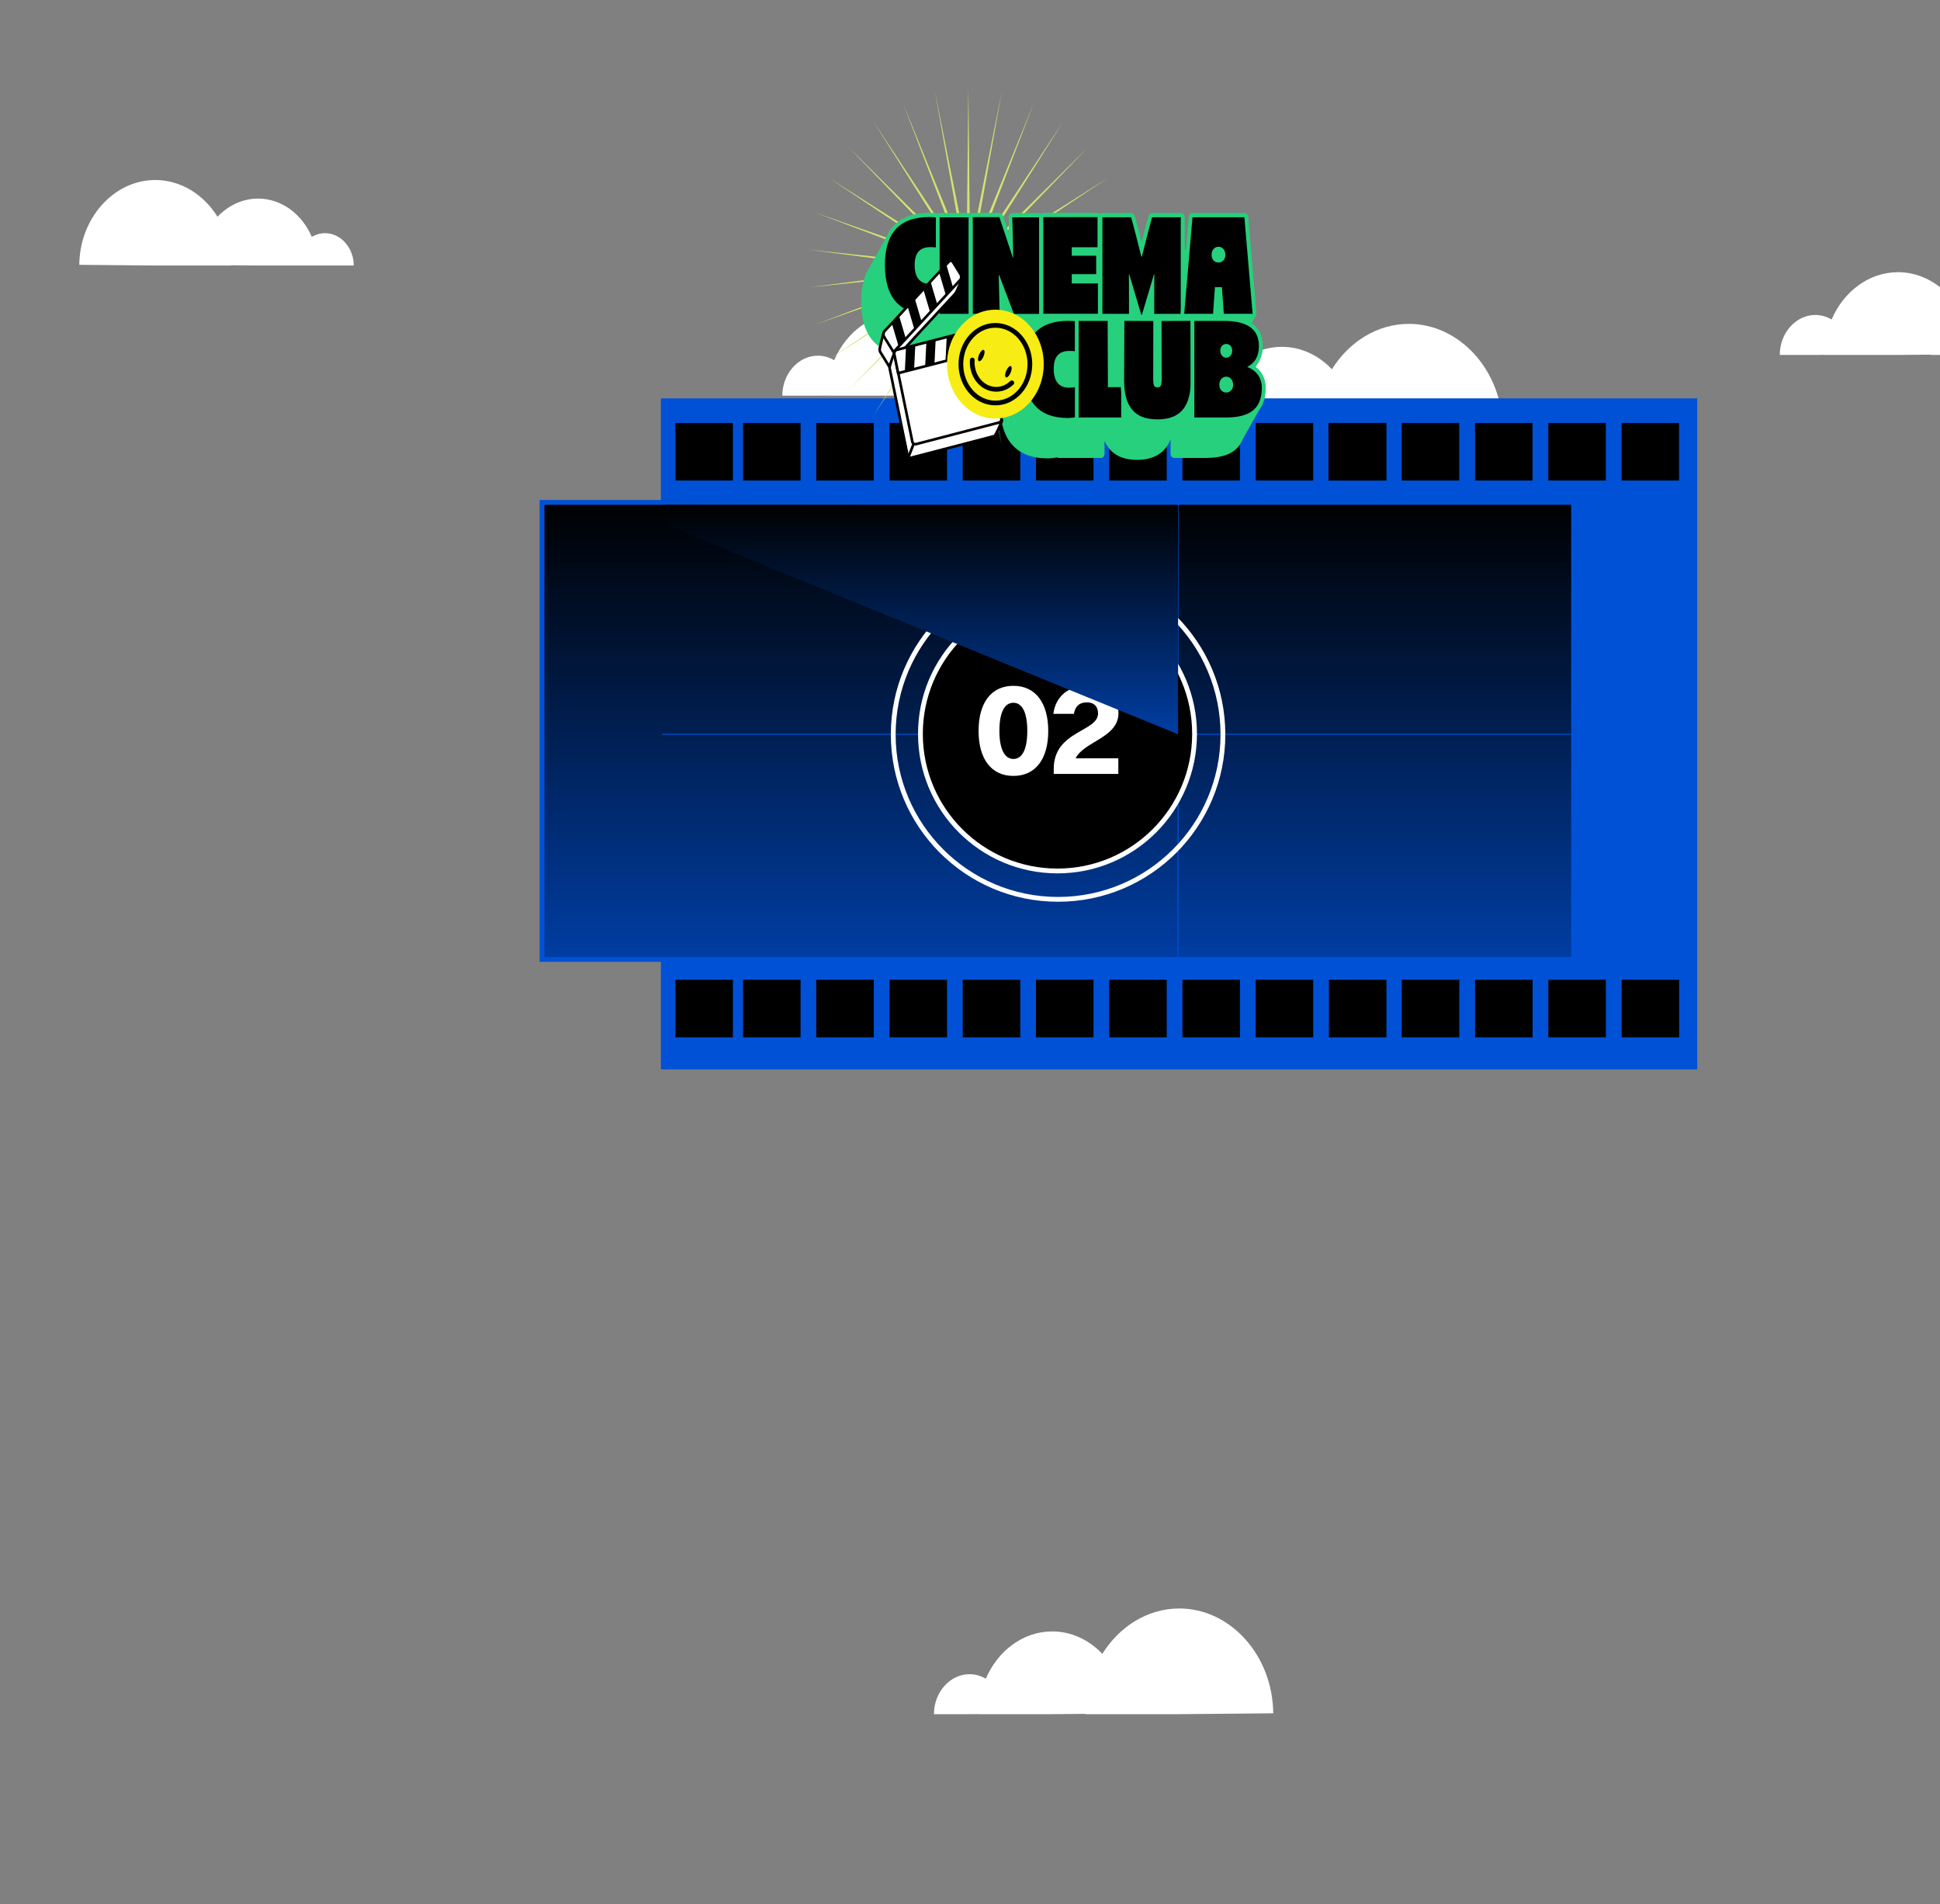 <svg width="1280" height="1256" viewBox="0 0 1280 1256" fill="none" xmlns="http://www.w3.org/2000/svg">
<rect x="0" y="0" width="1280" height="1256" fill="#808080" stroke="none"/>
<g clip-path="url(#clip0_6011_2233)">
<path d="M516.174 260.989C516.174 246.523 526.755 234.618 539.616 234.618C543.491 234.618 547.16 235.701 550.395 237.609C558.238 219.223 574.985 206.4 594.187 206.4C606.919 206.4 618.578 212.04 627.277 221.207C638.527 203.158 657.149 191.264 678.049 191.264C711.857 191.264 739.749 222.386 740.025 260.419L678.049 260.989H616.072C616.072 260.923 616.072 260.856 616.072 260.789L594.187 260.989H545.661C545.661 260.971 545.661 260.953 545.661 260.935L539.614 260.989H516.172H516.174Z" fill="white"/>
<path d="M1174.28 234.131C1174.28 219.665 1184.86 207.76 1197.72 207.76C1201.59 207.76 1205.26 208.843 1208.5 210.75C1216.34 192.364 1233.09 179.542 1252.29 179.542C1265.02 179.542 1276.68 185.182 1285.38 194.349C1296.63 176.3 1315.25 164.406 1336.15 164.406C1369.96 164.406 1397.85 195.527 1398.13 233.561L1336.15 234.131H1274.17C1274.17 234.064 1274.17 233.997 1274.17 233.93L1252.29 234.131H1203.76C1203.76 234.113 1203.76 234.095 1203.76 234.076L1197.72 234.131H1174.27H1174.28Z" fill="white"/>
<path d="M767.686 283.365C767.686 268.899 778.267 256.993 791.127 256.993C795.003 256.993 798.671 258.077 801.907 259.984C809.75 241.598 826.497 228.776 845.698 228.776C858.431 228.776 870.09 234.416 878.788 243.582C890.038 225.533 908.661 213.64 929.561 213.64C963.369 213.64 991.261 244.761 991.537 282.795L929.561 283.365H867.583C867.583 283.298 867.583 283.231 867.583 283.164L845.698 283.365H797.173C797.173 283.347 797.173 283.328 797.173 283.31L791.126 283.365H767.684H767.686Z" fill="white"/>
<rect x="436.051" y="262.765" width="683.762" height="442.635" fill="#0051D6"/>
<rect x="490.242" y="646.287" width="37.965" height="37.965" fill="black"/>
<rect x="445.615" y="646.287" width="37.965" height="37.965" fill="black"/>
<rect x="490.242" y="279.009" width="37.965" height="37.965" fill="black"/>
<rect x="445.615" y="279.009" width="37.965" height="37.965" fill="black"/>
<rect x="538.562" y="646.287" width="37.965" height="37.965" fill="black"/>
<rect x="538.562" y="279.009" width="37.965" height="37.965" fill="black"/>
<rect x="586.885" y="646.287" width="37.965" height="37.965" fill="black"/>
<rect x="586.885" y="279.009" width="37.965" height="37.965" fill="black"/>
<rect x="635.203" y="646.287" width="37.965" height="37.965" fill="black"/>
<rect x="635.203" y="279.009" width="37.965" height="37.965" fill="black"/>
<rect x="683.52" y="646.287" width="37.965" height="37.965" fill="black"/>
<rect x="683.52" y="279.009" width="37.965" height="37.965" fill="black"/>
<rect x="731.842" y="646.287" width="37.965" height="37.965" fill="black"/>
<rect x="731.842" y="279.009" width="37.965" height="37.965" fill="black"/>
<rect x="780.16" y="646.287" width="37.965" height="37.965" fill="black"/>
<rect x="780.16" y="279.009" width="37.965" height="37.965" fill="black"/>
<rect x="828.48" y="646.287" width="37.965" height="37.965" fill="black"/>
<rect x="828.48" y="279.009" width="37.965" height="37.965" fill="black"/>
<rect x="876.506" y="279.009" width="37.965" height="37.965" fill="black"/>
<rect x="876.801" y="646.287" width="37.965" height="37.965" fill="black"/>
<rect x="924.855" y="646.287" width="37.965" height="37.965" fill="black"/>
<rect x="973.234" y="646.287" width="37.965" height="37.965" fill="black"/>
<rect x="1021.58" y="646.287" width="37.965" height="37.965" fill="black"/>
<rect x="1069.93" y="646.287" width="37.965" height="37.965" fill="black"/>
<rect x="876.801" y="279.009" width="37.965" height="37.965" fill="black"/>
<rect x="924.828" y="279.009" width="37.965" height="37.965" fill="black"/>
<rect x="973.205" y="279.009" width="37.965" height="37.965" fill="black"/>
<rect x="1021.55" y="279.009" width="37.965" height="37.965" fill="black"/>
<rect x="1069.9" y="279.009" width="37.965" height="37.965" fill="black"/>
<rect x="357.634" y="331.389" width="680.596" height="301.488" fill="url(#paint0_linear_6011_2233)" stroke="#0051D6" stroke-width="3.166"/>
<path d="M437 484.355H1117.91" stroke="#0051D6" stroke-width="0.633"/>
<path d="M777.299 332.407L777.299 631.237" stroke="#0051D6" stroke-width="0.633"/>
<circle cx="697.727" cy="484.083" r="90.437" fill="black" stroke="white" stroke-width="3.166"/>
<circle cx="698.115" cy="484.473" r="108.763" stroke="white" stroke-width="3.166"/>
<path d="M668.643 511.819C654.115 511.819 645.662 500.725 645.662 482.147C645.662 463.305 654.203 452.387 668.643 452.387C683.083 452.387 691.623 463.481 691.623 482.147C691.623 500.989 682.995 511.819 668.643 511.819ZM668.643 500.637C674.542 500.637 677.8 494.121 677.8 482.147C677.8 470.172 674.542 463.569 668.643 463.569C662.656 463.569 659.398 470.084 659.398 482.147C659.398 493.945 662.744 500.637 668.643 500.637ZM695.248 510.498V507.152C695.248 481.883 724.48 482.851 724.48 470.613C724.48 465.946 721.751 463.305 717.172 463.305C711.977 463.305 709.336 466.122 708.544 470.877H694.984C696.481 459.431 704.757 452.387 717.26 452.387C730.82 452.387 737.951 460.575 737.951 470.437C737.951 486.637 715.235 489.015 709.688 500.197H737.863V510.498H695.248Z" fill="white"/>
<g style="mix-blend-mode:plus-lighter">
<path d="M439.215 333.041L777.297 333.355V484.355L439.215 346.253V333.041Z" fill="url(#paint1_linear_6011_2233)"/>
</g>
<path d="M638.911 57.639L639.983 161.428C639.988 161.961 640.667 162.041 640.771 161.522L660.998 60.25L642.864 162.021C642.771 162.544 643.42 162.78 643.618 162.297L682.121 67.972L645.575 163.279C645.387 163.768 645.978 164.151 646.261 163.725L701.355 80.466L647.994 165.141C647.72 165.576 648.228 166.09 648.583 165.739L717.86 97.186L650.017 167.529C649.669 167.89 650.07 168.512 650.483 168.251L730.915 117.399L651.554 170.337C651.147 170.608 651.425 171.31 651.876 171.152L739.948 140.225L652.537 173.444C652.088 173.615 652.231 174.366 652.703 174.316L744.566 164.666L652.927 176.712C652.457 176.774 652.457 177.542 652.927 177.604L744.566 189.65L652.703 179.999C652.231 179.95 652.09 180.701 652.537 180.872L739.948 214.09L651.876 183.164C651.425 183.005 651.147 183.706 651.554 183.979L730.915 236.916L650.483 186.065C650.07 185.804 649.669 186.426 650.017 186.786L717.86 257.13L648.583 188.577C648.228 188.225 647.721 188.739 647.994 189.174L701.355 273.849L646.261 190.591C645.978 190.163 645.387 190.548 645.575 191.037L682.121 286.343L643.618 192.018C643.421 191.534 642.771 191.771 642.864 192.293L660.998 294.064L640.769 192.794C640.665 192.274 639.986 192.355 639.98 192.888L638.909 296.677L637.837 192.888C637.831 192.355 637.153 192.274 637.049 192.794L616.819 294.064L634.953 192.293C635.046 191.771 634.398 191.534 634.199 192.018L595.697 286.343L632.243 191.037C632.431 190.548 631.839 190.164 631.556 190.591L576.463 273.849L629.823 189.174C630.098 188.74 629.589 188.225 629.234 188.577L559.961 257.127L627.804 186.784C628.152 186.423 627.751 185.801 627.338 186.062L546.907 236.914L626.268 183.976C626.676 183.705 626.398 183.003 625.946 183.161L537.874 214.088L625.285 180.869C625.734 180.698 625.591 179.947 625.12 179.997L533.256 189.649L624.895 177.602C625.366 177.541 625.366 176.772 624.895 176.711L533.256 164.662L625.12 174.312C625.591 174.362 625.733 173.611 625.285 173.44L537.874 140.223L625.946 171.149C626.398 171.308 626.676 170.607 626.268 170.334L546.907 117.397L627.34 168.248C627.752 168.509 628.153 167.888 627.805 167.527L559.961 97.183L629.238 165.736C629.593 166.088 630.1 165.574 629.827 165.139L576.467 80.465L631.56 163.724C631.843 164.151 632.434 163.766 632.246 163.277L595.7 67.972L634.203 162.298C634.4 162.782 635.05 162.545 634.957 162.023L616.823 60.25L637.052 161.52C637.156 162.04 637.835 161.96 637.841 161.427L638.911 57.639Z" fill="#D6E272"/>
<path d="M616.213 1130.72C616.213 1116.26 626.794 1104.35 639.655 1104.35C643.53 1104.35 647.199 1105.43 650.434 1107.34C658.277 1088.96 675.024 1076.13 694.226 1076.13C706.958 1076.13 718.618 1081.77 727.316 1090.94C738.566 1072.89 757.188 1061 778.088 1061C811.896 1061 839.789 1092.12 840.064 1130.15L778.088 1130.72H716.111C716.111 1130.65 716.111 1130.59 716.111 1130.52L694.226 1130.72H645.7C645.7 1130.7 645.7 1130.69 645.7 1130.67L639.653 1130.72H616.212H616.213Z" fill="white"/>
<path d="M811.752 268.187C813.111 268.187 813.114 265.81 811.752 265.81C810.39 265.81 810.39 268.187 811.752 268.187Z" fill="white"/>
<path d="M758.26 156.477C759.294 156.477 759.295 154.67 758.26 154.67C757.226 154.67 757.226 156.477 758.26 156.477Z" fill="white"/>
<path d="M719.903 167.507C720.524 167.507 720.524 166.423 719.903 166.423C719.282 166.423 719.282 167.507 719.903 167.507Z" fill="white"/>
<path d="M809.407 220.252C810.028 220.252 810.028 219.167 809.407 219.167C808.786 219.167 808.786 220.252 809.407 220.252Z" fill="white"/>
<path d="M835.031 255.868C835.031 249.805 832.552 244.92 827.957 241.739C831.376 238.525 833.104 233.981 833.104 228.171C833.104 215.846 824.813 211.13 815.741 209.645H826.599C827.265 209.645 827.901 209.329 828.349 208.774C828.797 208.219 829.017 207.477 828.954 206.73L823.521 143.053C823.405 141.688 822.386 140.646 821.166 140.646H786.907C785.689 140.646 784.669 141.688 784.552 143.053L782.708 164.669H781.562V143.308C781.562 141.838 780.503 140.646 779.196 140.646H760.27C759.237 140.646 758.324 141.401 758.015 142.509C756.313 148.592 754.852 154.299 753.348 160.228C751.845 154.299 750.384 148.592 748.682 142.509C748.373 141.401 747.459 140.646 746.426 140.646H727.501C726.871 140.646 726.304 140.933 725.881 141.386C725.457 140.933 724.891 140.646 724.26 140.646H688.513C687.949 140.646 687.452 140.9 687.046 141.27C686.66 140.964 686.216 140.746 685.71 140.746H668.01C667.365 140.746 666.749 141.042 666.303 141.564C665.858 142.089 665.62 142.793 665.647 143.519C665.79 147.329 665.905 150.818 666.007 155.183L661.725 142.371C661.379 141.334 660.496 140.646 659.512 140.646H641.987C641.452 140.646 640.982 140.883 640.586 141.221C640.189 140.883 639.719 140.646 639.184 140.646H620.083C619.603 140.646 619.18 140.848 618.808 141.124C618.518 140.933 618.2 140.791 617.845 140.755C616.797 140.648 614.104 140.547 613.075 140.547C594.467 140.547 583.822 150.278 581.949 168.727C572.882 173.971 568.15 184.118 568.15 198.871C568.15 221.828 578.966 233.961 599.43 233.961C601.226 233.961 603.697 233.653 604.509 233.55C604.828 233.511 605.122 233.391 605.389 233.225C605.752 233.48 606.155 233.665 606.614 233.665H625.715C626.25 233.665 626.72 233.428 627.117 233.09C627.513 233.428 627.983 233.665 628.518 233.665H646.218C646.856 233.665 647.467 233.375 647.912 232.86C648.358 232.345 648.6 231.65 648.582 230.932L648.285 218.575L648.95 220.321L653.415 232.142C653.786 233.124 654.643 233.761 655.592 233.761H672.24C672.804 233.761 673.301 233.509 673.707 233.138C673.857 233.257 674.024 233.346 674.191 233.431C673.977 234.621 673.817 235.863 673.688 237.138C664.626 242.378 659.907 252.527 659.907 267.27C659.907 290.227 670.724 302.361 691.187 302.361C692.982 302.361 695.454 302.052 696.266 301.95C696.585 301.91 696.878 301.791 697.146 301.625C697.508 301.88 697.912 302.065 698.371 302.065H726.409C727.715 302.065 728.775 300.873 728.775 299.403V290.875C732.418 299.146 739.61 303.345 750.329 303.345C761.049 303.345 768.83 298.83 772.323 289.894V299.402C772.323 300.871 773.382 302.063 774.689 302.063H795.805C813.139 302.063 821.564 294.809 821.564 279.886C821.564 278.692 821.441 277.559 821.252 276.46C830.489 273.597 835.033 266.797 835.033 255.862L835.031 255.868Z" fill="#26D07C"/>
<path d="M586.067 154.199L570.783 181.659L586.193 195.526L586.067 154.199Z" fill="#26D07C"/>
<path d="M818.851 291.714L832.889 266.739L801.711 275.736L818.851 291.714Z" fill="#26D07C"/>
<path d="M817.292 262.012L831.332 237.037L800.152 246.036L817.292 262.012Z" fill="#26D07C"/>
<path d="M814.741 232.877L828.78 207.9L794.037 210.957L814.741 232.877Z" fill="#26D07C"/>
<path d="M583.865 174.845C583.865 154.341 592.978 143.204 612.955 143.204C613.919 143.204 616.547 143.302 617.511 143.401V163.213C616.722 163.116 615.145 163.016 614.006 163.016C606.997 163.016 603.492 166.663 603.492 174.845C603.492 183.026 606.909 187.264 613.655 187.264C615.057 187.264 616.897 187.067 617.598 186.968V206.879C616.809 206.977 614.443 207.274 612.779 207.274C592.803 207.274 583.865 195.346 583.865 174.843V174.845ZM619.963 143.302H639.064V206.979H619.963V143.302ZM641.869 143.302H659.393L663.774 156.412L668.242 169.916H668.505C668.33 156.412 668.155 150.398 667.892 143.401H685.591V207.078H668.943L664.475 195.25L659.218 181.449H658.954L659.568 206.979H641.869V143.302ZM688.393 143.302H724.14V163.114H707.142V168.733H723.263V180.858H707.142V186.969H724.403V206.979H688.391V143.302H688.393ZM760.152 143.302H779.077V206.979H761.553V199.192C761.553 188.052 761.64 183.026 761.64 180.956H761.378C758.223 191.404 756.296 198.009 753.405 207.668H753.055C750.163 198.008 748.236 191.403 745.082 180.956H744.818C744.818 182.927 744.906 187.658 744.906 199.192V206.979H727.382V143.302H746.308C748.762 152.074 750.689 159.961 753.055 169.225H753.405C755.771 159.959 757.698 152.074 760.152 143.302ZM821.045 143.302L826.477 206.979H807.465L806.238 189.434H801.595L800.369 206.979H781.355L786.787 143.302H821.047H821.045ZM803.96 173.169C806.589 173.169 808.516 171.001 808.516 168.043C808.516 165.085 806.589 162.72 803.96 162.72C801.33 162.72 799.403 164.987 799.403 168.043C799.403 171.098 801.33 173.169 803.96 173.169ZM675.62 243.247C675.62 222.744 684.733 211.607 704.71 211.607C705.674 211.607 708.302 211.704 709.266 211.804V231.616C708.477 231.518 706.9 231.419 705.761 231.419C698.752 231.419 695.247 235.066 695.247 243.247C695.247 251.429 698.664 255.667 705.41 255.667C706.812 255.667 708.652 255.47 709.353 255.37V275.282C708.564 275.38 706.198 275.676 704.534 275.676C684.558 275.676 675.62 263.749 675.62 243.246V243.247ZM711.718 211.704H730.819L730.995 255.372H739.757V275.382H711.718V211.704ZM741.685 251.134L741.86 211.706L760.961 211.805L760.874 250.839C760.961 254.191 761.488 255.571 763.679 255.571C765.869 255.571 766.395 254.191 766.483 250.839L766.395 211.805L785.496 211.706L785.671 251.134C785.671 271.932 775.332 276.663 763.679 276.663C752.025 276.663 741.686 271.932 741.686 251.134H741.685ZM788.035 211.704H807.925C823.171 211.704 830.618 217.324 830.618 228.166C830.618 235.066 827.902 239.503 822.907 242.065C829.215 244.529 832.545 249.358 832.545 255.865C832.545 268.975 825.36 275.383 809.151 275.383H788.035V211.706V211.704ZM809.063 258.921C811.692 258.921 813.619 256.753 813.619 253.795C813.619 250.837 811.692 248.472 809.063 248.472C806.434 248.472 804.507 250.74 804.507 253.795C804.507 256.851 806.434 258.921 809.063 258.921ZM809.063 235.954C811.341 235.954 813.006 233.983 813.006 231.321C813.006 228.66 811.341 226.886 809.063 226.886C806.786 226.886 805.121 228.759 805.121 231.321C805.121 233.883 806.786 235.954 809.063 235.954Z" stroke="#26D07C" stroke-width="0.409" stroke-miterlimit="10"/>
<path d="M612.779 208.604C602.709 208.604 595.037 205.598 589.977 199.668C585.136 193.996 582.682 185.643 582.682 174.843C582.682 152.965 592.867 141.872 612.954 141.872C613.938 141.872 616.615 141.972 617.617 142.075C618.227 142.137 618.693 142.712 618.693 143.399V163.212C618.693 163.591 618.55 163.951 618.299 164.203C618.082 164.423 617.799 164.543 617.51 164.543C617.467 164.543 617.423 164.54 617.38 164.535C616.65 164.443 615.12 164.345 614.005 164.345C610.759 164.345 608.451 165.152 606.947 166.811C605.417 168.501 604.672 171.127 604.672 174.845C604.672 182.514 607.443 185.935 613.653 185.935C614.988 185.935 616.788 185.742 617.449 185.649C617.498 185.641 617.547 185.638 617.596 185.638C617.882 185.638 618.161 185.756 618.378 185.972C618.632 186.224 618.777 186.587 618.777 186.969V206.881C618.777 207.559 618.324 208.129 617.725 208.203C616.927 208.302 614.505 208.604 612.775 208.604H612.779Z" fill="black"/>
<path d="M612.955 143.189C613.919 143.189 616.547 143.289 617.511 143.386V163.199C616.722 163.1 615.146 163.002 614.006 163.002C606.997 163.002 603.492 166.649 603.492 174.83C603.492 183.012 606.909 187.25 613.656 187.25C615.057 187.25 616.897 187.053 617.598 186.953V206.865C616.809 206.964 614.443 207.259 612.78 207.259C592.803 207.259 583.866 195.332 583.866 174.829C583.866 154.326 592.978 143.188 612.955 143.188M612.955 140.528C607.765 140.528 603.15 141.267 599.239 142.723C595.267 144.202 591.907 146.46 589.25 149.435C586.628 152.371 584.645 156.058 583.358 160.394C582.125 164.545 581.5 169.402 581.5 174.83C581.5 185.985 584.065 194.647 589.124 200.577C594.415 206.778 602.373 209.921 612.779 209.921C614.574 209.921 617.045 209.612 617.858 209.51C619.055 209.36 619.963 208.22 619.963 206.865V186.953C619.963 186.189 619.672 185.464 619.163 184.958C618.728 184.526 618.17 184.292 617.597 184.292C617.499 184.292 617.401 184.298 617.304 184.312C616.665 184.402 614.932 184.587 613.654 184.587C610.903 184.587 608.977 183.882 607.766 182.431C606.498 180.912 605.855 178.355 605.855 174.827C605.855 171.487 606.483 169.17 607.775 167.744C609.047 166.342 611.084 165.66 614.005 165.66C615.064 165.66 616.565 165.755 617.248 165.841C617.335 165.851 617.422 165.857 617.509 165.857C618.087 165.857 618.649 165.618 619.085 165.179C619.586 164.675 619.873 163.954 619.873 163.196V143.383C619.873 142.007 618.94 140.858 617.722 140.734C616.673 140.627 613.98 140.526 612.951 140.526L612.955 140.528Z" fill="#26D07C"/>
<path d="M639.063 141.971H619.962C619.309 141.971 618.779 142.567 618.779 143.302V206.977C618.779 207.712 619.309 208.308 619.962 208.308H639.063C639.716 208.308 640.246 207.712 640.246 206.977V143.302C640.246 142.567 639.716 141.971 639.063 141.971Z" fill="black"/>
<path d="M639.062 143.349V207.026H619.961V143.349H639.062ZM639.062 140.689H619.961C618.655 140.689 617.596 141.881 617.596 143.35V207.027C617.596 208.497 618.655 209.689 619.961 209.689H639.062C640.369 209.689 641.428 208.497 641.428 207.027V143.35C641.428 141.881 640.369 140.689 639.062 140.689Z" fill="#26D07C"/>
<path d="M668.941 208.407C668.467 208.407 668.038 208.088 667.853 207.598L663.385 195.769L660.285 187.632L660.749 206.944C660.757 207.303 660.637 207.65 660.415 207.908C660.193 208.164 659.887 208.31 659.568 208.31H641.868C641.215 208.31 640.686 207.714 640.686 206.979V143.302C640.686 142.567 641.215 141.971 641.868 141.971H659.393C659.886 141.971 660.326 142.315 660.499 142.833L664.88 155.943L667.223 163.021C667.083 154.384 666.93 149.298 666.711 143.456C666.698 143.094 666.816 142.741 667.038 142.48C667.261 142.218 667.569 142.07 667.893 142.07H685.592C686.245 142.07 686.775 142.666 686.775 143.401V207.078C686.775 207.813 686.245 208.409 685.592 208.409H668.945L668.941 208.407Z" fill="black"/>
<path d="M659.39 143.265L663.771 156.375L668.239 169.88H668.502C668.327 156.375 668.152 150.362 667.889 143.365H685.588V207.042H668.94L664.472 195.214L659.215 181.413H658.951L659.565 206.943H641.866V143.265H659.39ZM659.39 140.605H641.866C640.559 140.605 639.5 141.797 639.5 143.267V206.944C639.5 208.414 640.559 209.606 641.866 209.606H659.565C660.203 209.606 660.815 209.315 661.26 208.8C661.705 208.285 661.947 207.59 661.929 206.872L661.632 194.517L662.296 196.26L666.763 208.084C667.134 209.066 667.99 209.703 668.94 209.703H685.588C686.894 209.703 687.954 208.512 687.954 207.042V143.365C687.954 141.895 686.894 140.703 685.588 140.703H667.889C667.244 140.703 666.627 141 666.182 141.522C665.736 142.046 665.498 142.752 665.526 143.476C665.668 147.286 665.784 150.776 665.884 155.141L661.602 142.329C661.256 141.291 660.373 140.604 659.389 140.604L659.39 140.605Z" fill="#26D07C"/>
<path d="M688.39 208.31C687.737 208.31 687.207 207.714 687.207 206.979V143.302C687.207 142.567 687.737 141.971 688.39 141.971H724.138C724.791 141.971 725.321 142.567 725.321 143.302V163.114C725.321 163.849 724.791 164.445 724.138 164.445H708.322V167.403H723.262C723.915 167.403 724.445 167.998 724.445 168.733V180.858C724.445 181.593 723.915 182.189 723.262 182.189H708.322V185.64H724.4C725.053 185.64 725.583 186.236 725.583 186.971V206.98C725.583 207.715 725.053 208.311 724.4 208.311H688.389L688.39 208.31Z" fill="black"/>
<path d="M724.139 143.265V163.078H707.14V168.697H723.262V180.822H707.14V186.933H724.401V206.943H688.39V143.265H724.138M724.139 140.605H688.391C687.085 140.605 686.025 141.797 686.025 143.267V206.944C686.025 208.414 687.085 209.606 688.391 209.606H724.402C725.709 209.606 726.768 208.414 726.768 206.944V186.934C726.768 185.465 725.709 184.273 724.402 184.273H709.506V183.483H723.263C724.569 183.483 725.629 182.291 725.629 180.822V168.697C725.629 167.227 724.569 166.036 723.263 166.036H709.506V165.739H724.139C725.445 165.739 726.505 164.548 726.505 163.078V143.265C726.505 141.796 725.445 140.604 724.139 140.604V140.605Z" fill="#26D07C"/>
<path d="M753.053 208.999C752.545 208.999 752.094 208.633 751.932 208.093C750.781 204.247 749.773 200.854 748.799 197.572C747.895 194.526 747.02 191.58 746.056 188.36C746.072 191.055 746.087 194.572 746.087 199.19V206.977C746.087 207.712 745.558 208.308 744.904 208.308H727.38C726.727 208.308 726.197 207.712 726.197 206.977V143.3C726.197 142.565 726.727 141.969 727.38 141.969H746.306C746.822 141.969 747.28 142.347 747.434 142.9C749.334 149.692 750.935 156.019 752.63 162.717C752.827 163.496 753.027 164.281 753.228 165.076C753.429 164.281 753.628 163.495 753.825 162.715C755.52 156.017 757.121 149.692 759.021 142.9C759.176 142.345 759.632 141.969 760.15 141.969H779.075C779.729 141.969 780.258 142.565 780.258 143.3V206.977C780.258 207.712 779.729 208.308 779.075 208.308H761.551C760.898 208.308 760.368 207.712 760.368 206.977V199.19C760.368 194.628 760.383 191.087 760.401 188.355C759.437 191.577 758.562 194.524 757.656 197.572C756.683 200.854 755.675 204.246 754.523 208.093C754.362 208.633 753.911 208.999 753.403 208.999H753.053Z" fill="black"/>
<path d="M779.075 143.327V207.004H761.551V199.217C761.551 188.078 761.639 183.051 761.639 180.981H761.377C758.222 191.43 756.295 198.035 753.404 207.693H753.053C750.162 198.033 748.235 191.428 745.08 180.981H744.817C744.817 182.952 744.905 187.684 744.905 199.217V207.004H727.381V143.327H746.306C748.76 152.1 750.688 159.986 753.053 169.251H753.404C755.769 159.985 757.696 152.1 760.15 143.327H779.076M779.075 140.667H760.149C759.116 140.667 758.203 141.42 757.893 142.53C756.192 148.613 754.73 154.32 753.227 160.249C751.724 154.32 750.262 148.613 748.561 142.53C748.251 141.422 747.337 140.667 746.305 140.667H727.379C726.073 140.667 725.014 141.859 725.014 143.329V207.006C725.014 208.476 726.073 209.667 727.379 209.667H744.904C746.21 209.667 747.269 208.476 747.269 207.006V199.219C747.269 198.32 747.269 197.462 747.268 196.644C747.404 197.103 747.541 197.563 747.678 198.024C748.653 201.306 749.661 204.699 750.812 208.546C751.137 209.629 752.039 210.358 753.055 210.358H753.405C754.421 210.358 755.323 209.629 755.647 208.546C756.799 204.697 757.806 201.304 758.781 198.022C758.919 197.561 759.054 197.103 759.19 196.644C759.19 197.465 759.189 198.322 759.189 199.219V207.006C759.189 208.476 760.248 209.667 761.555 209.667H779.079C780.385 209.667 781.445 208.476 781.445 207.006V143.329C781.445 141.859 780.385 140.667 779.079 140.667H779.075Z" fill="#26D07C"/>
<path d="M807.463 208.31C806.846 208.31 806.332 207.776 806.284 207.083L805.143 190.763H802.685L801.544 207.083C801.496 207.775 800.982 208.31 800.366 208.31H781.353C781.02 208.31 780.703 208.151 780.477 207.874C780.252 207.598 780.143 207.226 780.176 206.852L785.608 143.175C785.666 142.492 786.175 141.971 786.785 141.971H821.045C821.654 141.971 822.164 142.492 822.222 143.175L827.654 206.852C827.685 207.225 827.577 207.596 827.353 207.874C827.129 208.152 826.811 208.31 826.477 208.31H807.464H807.463ZM803.958 164.051C802.003 164.051 800.584 165.73 800.584 168.043C800.584 170.356 801.971 171.838 803.958 171.838C805.945 171.838 807.331 170.276 807.331 168.043C807.331 165.809 805.912 164.051 803.958 164.051Z" fill="black"/>
<path d="M821.044 143.324L826.476 207.001H807.463L806.237 189.456H801.594L800.367 207.001H781.353L786.786 143.324H821.045M803.958 173.191C806.587 173.191 808.514 171.023 808.514 168.065C808.514 165.108 806.587 162.743 803.958 162.743C801.329 162.743 799.402 165.01 799.402 168.065C799.402 171.121 801.329 173.191 803.958 173.191ZM821.044 140.664H786.784C785.566 140.664 784.546 141.706 784.429 143.071L778.997 206.748C778.933 207.495 779.153 208.236 779.601 208.792C780.05 209.347 780.685 209.663 781.352 209.663H800.366C801.6 209.663 802.627 208.595 802.724 207.211L803.779 192.118H804.049L805.104 207.211C805.201 208.595 806.227 209.663 807.462 209.663H826.474C827.141 209.663 827.777 209.347 828.225 208.792C828.673 208.237 828.893 207.495 828.829 206.748L823.397 143.071C823.28 141.706 822.262 140.664 821.042 140.664H821.044ZM803.958 170.531C802.627 170.531 801.768 169.564 801.768 168.067C801.768 166.475 802.648 165.405 803.958 165.405C805.269 165.405 806.149 166.475 806.149 168.067C806.149 169.564 805.289 170.531 803.958 170.531Z" fill="#26D07C"/>
<path d="M704.533 277.009C694.463 277.009 686.791 274.002 681.731 268.073C676.89 262.4 674.436 254.047 674.436 243.247C674.436 221.369 684.621 210.276 704.708 210.276C705.694 210.276 708.37 210.377 709.371 210.479C709.981 210.542 710.447 211.116 710.447 211.804V231.616C710.447 231.995 710.304 232.356 710.053 232.608C709.836 232.828 709.553 232.947 709.264 232.947C709.221 232.947 709.177 232.944 709.134 232.939C708.403 232.848 706.874 232.75 705.759 232.75C702.513 232.75 700.204 233.557 698.701 235.216C697.171 236.905 696.426 239.532 696.426 243.249C696.426 250.918 699.197 254.339 705.407 254.339C706.742 254.339 708.541 254.147 709.203 254.054C709.252 254.046 709.301 254.043 709.35 254.043C709.636 254.043 709.914 254.16 710.132 254.376C710.386 254.628 710.532 254.992 710.532 255.374V275.285C710.532 275.964 710.079 276.532 709.48 276.607C708.683 276.706 706.26 277.009 704.53 277.009H704.533Z" fill="black"/>
<path d="M704.707 211.661C705.671 211.661 708.299 211.76 709.263 211.858V231.67C708.474 231.571 706.898 231.473 705.758 231.473C698.749 231.473 695.244 235.12 695.244 243.301C695.244 251.483 698.661 255.721 705.408 255.721C706.809 255.721 708.649 255.524 709.35 255.424V275.336C708.561 275.436 706.195 275.73 704.532 275.73C684.555 275.73 675.618 263.803 675.618 243.3C675.618 222.797 684.73 211.659 704.707 211.659M704.707 208.999C699.517 208.999 694.902 209.739 690.991 211.195C687.018 212.674 683.659 214.932 681.002 217.906C678.38 220.843 676.397 224.529 675.11 228.865C673.877 233.016 673.252 237.873 673.252 243.301C673.252 254.456 675.817 263.118 680.876 269.048C686.167 275.248 694.125 278.392 704.53 278.392C706.326 278.392 708.797 278.083 709.61 277.981C710.807 277.831 711.715 276.691 711.715 275.336V255.424C711.715 254.661 711.423 253.935 710.915 253.429C710.48 252.997 709.922 252.763 709.349 252.763C709.251 252.763 709.153 252.769 709.055 252.783C708.417 252.873 706.684 253.058 705.406 253.058C702.655 253.058 700.729 252.354 699.518 250.902C698.249 249.384 697.607 246.826 697.607 243.298C697.607 239.959 698.235 237.641 699.527 236.215C700.799 234.813 702.836 234.132 705.757 234.132C706.816 234.132 708.317 234.226 709 234.312C709.087 234.322 709.174 234.329 709.261 234.329C709.839 234.329 710.401 234.089 710.837 233.65C711.338 233.146 711.625 232.425 711.625 231.667V211.855C711.625 210.478 710.692 209.329 709.474 209.205C708.425 209.099 705.732 208.998 704.703 208.998L704.707 208.999Z" fill="#26D07C"/>
<path d="M711.714 276.712C711.061 276.712 710.531 276.116 710.531 275.382V211.704C710.531 210.969 711.061 210.374 711.714 210.374H730.815C731.466 210.374 731.995 210.966 731.998 211.698L732.168 254.041H739.752C740.406 254.041 740.935 254.637 740.935 255.372V275.382C740.935 276.116 740.406 276.712 739.752 276.712H711.714Z" fill="black"/>
<path d="M730.816 211.705L730.991 255.372H739.754V275.382H711.715V211.705H730.816ZM730.816 209.045H711.715C710.409 209.045 709.35 210.237 709.35 211.706V275.384C709.35 276.853 710.409 278.045 711.715 278.045H739.754C741.06 278.045 742.119 276.853 742.119 275.384V255.374C742.119 253.904 741.06 252.713 739.754 252.713H733.346L733.182 211.694C733.177 210.229 732.119 209.045 730.816 209.045Z" fill="#26D07C"/>
<path d="M763.675 277.994C756.617 277.994 751.344 276.269 747.552 272.722C745.286 270.6 743.545 267.791 742.377 264.375C741.131 260.733 740.5 256.278 740.5 251.134L740.675 211.698C740.678 210.966 741.208 210.375 741.858 210.375C741.859 210.375 760.964 210.474 760.964 210.474C761.616 210.478 762.143 211.075 762.142 211.808L762.055 250.821C762.081 251.792 762.155 253.144 762.494 253.766C762.59 253.943 762.752 254.24 763.676 254.24C764.601 254.24 764.761 253.943 764.859 253.766C765.197 253.146 765.272 251.794 765.298 250.821L765.21 211.808C765.208 211.075 765.735 210.478 766.387 210.474C766.387 210.474 785.492 210.375 785.493 210.375C786.144 210.375 786.672 210.966 786.676 211.698L786.851 251.126C786.851 256.276 786.22 260.732 784.975 264.374C783.807 267.79 782.066 270.598 779.799 272.72C776.007 276.268 770.734 277.993 763.676 277.993L763.675 277.994Z" fill="black"/>
<path d="M785.493 211.655L785.668 251.083C785.668 271.881 775.329 276.612 763.676 276.612C752.022 276.612 741.683 271.881 741.683 251.083L741.859 211.655L760.96 211.754L760.871 250.788C760.96 254.14 761.485 255.519 763.676 255.519C765.866 255.519 766.392 254.14 766.48 250.788L766.392 211.754L785.493 211.655ZM785.493 208.995C785.493 208.995 785.486 208.995 785.482 208.995L766.381 209.094C765.077 209.1 764.023 210.295 764.026 211.762L764.113 250.753C764.078 252.01 763.976 252.594 763.908 252.849C763.85 252.855 763.772 252.86 763.674 252.86C763.577 252.86 763.499 252.855 763.441 252.849C763.373 252.592 763.271 252.01 763.236 250.753L763.323 211.762C763.325 210.295 762.273 209.1 760.968 209.094L741.867 208.995C741.867 208.995 741.86 208.995 741.856 208.995C740.555 208.995 739.497 210.177 739.492 211.642L739.316 251.07C739.316 251.07 739.316 251.08 739.316 251.084C739.316 256.392 739.974 261.007 741.272 264.802C742.513 268.434 744.371 271.425 746.795 273.694C750.807 277.449 756.329 279.275 763.674 279.275C771.02 279.275 776.54 277.449 780.553 273.694C782.978 271.425 784.835 268.434 786.077 264.802C787.374 261.007 788.032 256.392 788.032 251.084C788.032 251.08 788.032 251.075 788.032 251.07L787.857 211.642C787.85 210.177 786.792 208.995 785.493 208.995Z" fill="#26D07C"/>
<path d="M788.032 276.712C787.379 276.712 786.85 276.116 786.85 275.382V211.704C786.85 210.969 787.379 210.374 788.032 210.374H807.922C815.705 210.374 821.664 211.848 825.631 214.754C829.723 217.751 831.798 222.265 831.798 228.165C831.798 234.065 829.729 238.904 825.637 241.898C830.876 244.777 833.727 249.653 833.727 255.864C833.727 262.98 831.734 268.128 827.637 271.602C823.581 275.041 817.533 276.712 809.15 276.712H788.034H788.032ZM809.06 249.802C807.106 249.802 805.687 251.481 805.687 253.794C805.687 256.107 807.074 257.589 809.06 257.589C811.047 257.589 812.434 256.029 812.434 253.794C812.434 251.559 811.015 249.802 809.06 249.802ZM809.06 228.215C807.435 228.215 806.301 229.493 806.301 231.321C806.301 233.266 807.436 234.624 809.06 234.624C810.685 234.624 811.821 233.266 811.821 231.321C811.821 229.493 810.686 228.215 809.06 228.215Z" fill="black"/>
<path d="M807.922 211.703C823.167 211.703 830.615 217.322 830.615 228.165C830.615 235.065 827.899 239.501 822.904 242.063C829.212 244.528 832.542 249.357 832.542 255.864C832.542 268.974 825.356 275.382 809.148 275.382H788.032V211.704H807.922M809.06 235.952C811.337 235.952 813.002 233.981 813.002 231.32C813.002 228.658 811.337 226.885 809.06 226.885C806.782 226.885 805.117 228.758 805.117 231.32C805.117 233.882 806.782 235.952 809.06 235.952ZM809.06 258.92C811.689 258.92 813.616 256.752 813.616 253.794C813.616 250.836 811.689 248.471 809.06 248.471C806.431 248.471 804.503 250.738 804.503 253.794C804.503 256.849 806.431 258.92 809.06 258.92ZM807.922 209.043H788.032C786.725 209.043 785.666 210.235 785.666 211.704V275.382C785.666 276.851 786.725 278.043 788.032 278.043H809.148C817.799 278.043 824.078 276.285 828.347 272.665C830.57 270.78 832.251 268.366 833.342 265.489C834.38 262.75 834.907 259.511 834.907 255.864C834.907 249.799 832.428 244.913 827.828 241.73C828.939 240.684 829.873 239.497 830.625 238.175C832.189 235.427 832.98 232.059 832.98 228.165C832.98 225.034 832.421 222.22 831.317 219.803C830.192 217.339 828.496 215.266 826.276 213.639C824.154 212.085 821.505 210.912 818.402 210.151C815.399 209.416 811.874 209.043 807.92 209.043H807.922ZM809.06 233.291C808.101 233.291 807.482 232.516 807.482 231.318C807.482 230.223 808.086 229.543 809.06 229.543C810.033 229.543 810.638 230.223 810.638 231.318C810.638 232.516 810.018 233.291 809.06 233.291ZM809.06 256.258C807.729 256.258 806.869 255.291 806.869 253.794C806.869 252.202 807.749 251.132 809.06 251.132C810.37 251.132 811.25 252.202 811.25 253.794C811.25 255.291 810.391 256.258 809.06 256.258Z" fill="#26D07C"/>
<path d="M612.779 208.604C602.709 208.604 595.037 205.598 589.977 199.668C585.136 193.996 582.682 185.643 582.682 174.843C582.682 152.965 592.867 141.872 612.954 141.872C613.938 141.872 616.615 141.972 617.617 142.075C618.227 142.137 618.693 142.712 618.693 143.399V163.212C618.693 163.591 618.55 163.951 618.299 164.203C618.082 164.423 617.799 164.543 617.51 164.543C617.467 164.543 617.423 164.54 617.38 164.535C616.65 164.443 615.12 164.345 614.005 164.345C610.759 164.345 608.451 165.152 606.947 166.811C605.417 168.501 604.672 171.127 604.672 174.845C604.672 182.514 607.443 185.935 613.653 185.935C614.988 185.935 616.788 185.742 617.449 185.649C617.498 185.641 617.547 185.638 617.596 185.638C617.882 185.638 618.161 185.756 618.378 185.972C618.632 186.224 618.777 186.587 618.777 186.969V206.881C618.777 207.559 618.324 208.129 617.725 208.203C616.927 208.302 614.505 208.604 612.775 208.604H612.779Z" fill="black"/>
<path d="M612.955 143.189C613.919 143.189 616.547 143.289 617.511 143.386V163.199C616.722 163.1 615.146 163.002 614.006 163.002C606.997 163.002 603.492 166.649 603.492 174.83C603.492 183.012 606.909 187.25 613.656 187.25C615.057 187.25 616.897 187.053 617.598 186.953V206.865C616.809 206.964 614.443 207.259 612.78 207.259C592.803 207.259 583.866 195.332 583.866 174.829C583.866 154.326 592.978 143.188 612.955 143.188M612.955 140.528C607.765 140.528 603.15 141.267 599.239 142.723C595.267 144.202 591.907 146.46 589.25 149.435C586.628 152.371 584.645 156.058 583.358 160.394C582.125 164.545 581.5 169.402 581.5 174.83C581.5 185.985 584.065 194.647 589.124 200.577C594.415 206.778 602.373 209.921 612.779 209.921C614.574 209.921 617.045 209.612 617.858 209.51C619.055 209.36 619.963 208.22 619.963 206.865V186.953C619.963 186.189 619.672 185.464 619.163 184.958C618.728 184.526 618.17 184.292 617.597 184.292C617.499 184.292 617.401 184.298 617.304 184.312C616.665 184.402 614.932 184.587 613.654 184.587C610.903 184.587 608.977 183.882 607.766 182.431C606.498 180.912 605.855 178.355 605.855 174.827C605.855 171.487 606.483 169.17 607.775 167.744C609.047 166.342 611.084 165.66 614.005 165.66C615.064 165.66 616.565 165.755 617.248 165.841C617.335 165.851 617.422 165.857 617.509 165.857C618.087 165.857 618.649 165.618 619.085 165.179C619.586 164.675 619.873 163.954 619.873 163.196V143.383C619.873 142.007 618.94 140.858 617.722 140.734C616.673 140.627 613.98 140.526 612.951 140.526L612.955 140.528Z" fill="#26D07C"/>
<path d="M639.063 141.971H619.962C619.309 141.971 618.779 142.567 618.779 143.302V206.977C618.779 207.712 619.309 208.308 619.962 208.308H639.063C639.716 208.308 640.246 207.712 640.246 206.977V143.302C640.246 142.567 639.716 141.971 639.063 141.971Z" fill="black"/>
<path d="M639.062 143.349V207.026H619.961V143.349H639.062ZM639.062 140.689H619.961C618.655 140.689 617.596 141.881 617.596 143.35V207.027C617.596 208.497 618.655 209.689 619.961 209.689H639.062C640.369 209.689 641.428 208.497 641.428 207.027V143.35C641.428 141.881 640.369 140.689 639.062 140.689Z" fill="#26D07C"/>
<path d="M668.941 208.407C668.467 208.407 668.038 208.088 667.853 207.598L663.385 195.769L660.285 187.632L660.749 206.944C660.757 207.303 660.637 207.65 660.415 207.908C660.193 208.164 659.887 208.31 659.568 208.31H641.868C641.215 208.31 640.686 207.714 640.686 206.979V143.302C640.686 142.567 641.215 141.971 641.868 141.971H659.393C659.886 141.971 660.326 142.315 660.499 142.833L664.88 155.943L667.223 163.021C667.083 154.384 666.93 149.298 666.711 143.456C666.698 143.094 666.816 142.741 667.038 142.48C667.261 142.218 667.569 142.07 667.893 142.07H685.592C686.245 142.07 686.775 142.666 686.775 143.401V207.078C686.775 207.813 686.245 208.409 685.592 208.409H668.945L668.941 208.407Z" fill="black"/>
<path d="M659.39 143.265L663.771 156.375L668.239 169.88H668.502C668.327 156.375 668.152 150.362 667.889 143.365H685.588V207.042H668.94L664.472 195.214L659.215 181.413H658.951L659.565 206.943H641.866V143.265H659.39ZM659.39 140.605H641.866C640.559 140.605 639.5 141.797 639.5 143.267V206.944C639.5 208.414 640.559 209.606 641.866 209.606H659.565C660.203 209.606 660.815 209.315 661.26 208.8C661.705 208.285 661.947 207.59 661.929 206.872L661.632 194.517L662.296 196.26L666.763 208.084C667.134 209.066 667.99 209.703 668.94 209.703H685.588C686.894 209.703 687.954 208.512 687.954 207.042V143.365C687.954 141.895 686.894 140.703 685.588 140.703H667.889C667.244 140.703 666.627 141 666.182 141.522C665.736 142.046 665.498 142.752 665.526 143.476C665.668 147.286 665.784 150.776 665.884 155.141L661.602 142.329C661.256 141.291 660.373 140.604 659.389 140.604L659.39 140.605Z" fill="#26D07C"/>
<path d="M688.39 208.31C687.737 208.31 687.207 207.714 687.207 206.979V143.302C687.207 142.567 687.737 141.971 688.39 141.971H724.138C724.791 141.971 725.321 142.567 725.321 143.302V163.114C725.321 163.849 724.791 164.445 724.138 164.445H708.322V167.403H723.262C723.915 167.403 724.445 167.998 724.445 168.733V180.858C724.445 181.593 723.915 182.189 723.262 182.189H708.322V185.64H724.4C725.053 185.64 725.583 186.236 725.583 186.971V206.98C725.583 207.715 725.053 208.311 724.4 208.311H688.389L688.39 208.31Z" fill="black"/>
<path d="M724.139 143.265V163.078H707.14V168.697H723.262V180.822H707.14V186.933H724.401V206.943H688.39V143.265H724.138M724.139 140.605H688.391C687.085 140.605 686.025 141.797 686.025 143.267V206.944C686.025 208.414 687.085 209.606 688.391 209.606H724.402C725.709 209.606 726.768 208.414 726.768 206.944V186.934C726.768 185.465 725.709 184.273 724.402 184.273H709.506V183.483H723.263C724.569 183.483 725.629 182.291 725.629 180.822V168.697C725.629 167.227 724.569 166.036 723.263 166.036H709.506V165.739H724.139C725.445 165.739 726.505 164.548 726.505 163.078V143.265C726.505 141.796 725.445 140.604 724.139 140.604V140.605Z" fill="#26D07C"/>
<path d="M753.053 208.999C752.545 208.999 752.094 208.633 751.932 208.093C750.781 204.247 749.773 200.854 748.799 197.572C747.895 194.526 747.02 191.58 746.056 188.36C746.072 191.055 746.087 194.572 746.087 199.19V206.977C746.087 207.712 745.558 208.308 744.904 208.308H727.38C726.727 208.308 726.197 207.712 726.197 206.977V143.3C726.197 142.565 726.727 141.969 727.38 141.969H746.306C746.822 141.969 747.28 142.347 747.434 142.9C749.334 149.692 750.935 156.019 752.63 162.717C752.827 163.496 753.027 164.281 753.228 165.076C753.429 164.281 753.628 163.495 753.825 162.715C755.52 156.017 757.121 149.692 759.021 142.9C759.176 142.345 759.632 141.969 760.15 141.969H779.075C779.729 141.969 780.258 142.565 780.258 143.3V206.977C780.258 207.712 779.729 208.308 779.075 208.308H761.551C760.898 208.308 760.368 207.712 760.368 206.977V199.19C760.368 194.628 760.383 191.087 760.401 188.355C759.437 191.577 758.562 194.524 757.656 197.572C756.683 200.854 755.675 204.246 754.523 208.093C754.362 208.633 753.911 208.999 753.403 208.999H753.053Z" fill="black"/>
<path d="M779.075 143.327V207.004H761.551V199.217C761.551 188.078 761.639 183.051 761.639 180.981H761.377C758.222 191.43 756.295 198.035 753.404 207.693H753.053C750.162 198.033 748.235 191.428 745.08 180.981H744.817C744.817 182.952 744.905 187.684 744.905 199.217V207.004H727.381V143.327H746.306C748.76 152.1 750.688 159.986 753.053 169.251H753.404C755.769 159.985 757.696 152.1 760.15 143.327H779.076M779.075 140.667H760.149C759.116 140.667 758.203 141.42 757.893 142.53C756.192 148.613 754.73 154.32 753.227 160.249C751.724 154.32 750.262 148.613 748.561 142.53C748.251 141.422 747.337 140.667 746.305 140.667H727.379C726.073 140.667 725.014 141.859 725.014 143.329V207.006C725.014 208.476 726.073 209.667 727.379 209.667H744.904C746.21 209.667 747.269 208.476 747.269 207.006V199.219C747.269 198.32 747.269 197.462 747.268 196.644C747.404 197.103 747.541 197.563 747.678 198.024C748.653 201.306 749.661 204.699 750.812 208.546C751.137 209.629 752.039 210.358 753.055 210.358H753.405C754.421 210.358 755.323 209.629 755.647 208.546C756.799 204.697 757.806 201.304 758.781 198.022C758.919 197.561 759.054 197.103 759.19 196.644C759.19 197.465 759.189 198.322 759.189 199.219V207.006C759.189 208.476 760.248 209.667 761.555 209.667H779.079C780.385 209.667 781.445 208.476 781.445 207.006V143.329C781.445 141.859 780.385 140.667 779.079 140.667H779.075Z" fill="#26D07C"/>
<path d="M807.463 208.31C806.846 208.31 806.332 207.776 806.284 207.083L805.143 190.763H802.685L801.544 207.083C801.496 207.775 800.982 208.31 800.366 208.31H781.353C781.02 208.31 780.703 208.151 780.477 207.874C780.252 207.598 780.143 207.226 780.176 206.852L785.608 143.175C785.666 142.492 786.175 141.971 786.785 141.971H821.045C821.654 141.971 822.164 142.492 822.222 143.175L827.654 206.852C827.685 207.225 827.577 207.596 827.353 207.874C827.129 208.152 826.811 208.31 826.477 208.31H807.464H807.463ZM803.958 164.051C802.003 164.051 800.584 165.73 800.584 168.043C800.584 170.356 801.971 171.838 803.958 171.838C805.945 171.838 807.331 170.276 807.331 168.043C807.331 165.809 805.912 164.051 803.958 164.051Z" fill="black"/>
<path d="M821.044 143.324L826.476 207.001H807.463L806.237 189.456H801.594L800.367 207.001H781.353L786.786 143.324H821.045M803.958 173.191C806.587 173.191 808.514 171.023 808.514 168.065C808.514 165.108 806.587 162.743 803.958 162.743C801.329 162.743 799.402 165.01 799.402 168.065C799.402 171.121 801.329 173.191 803.958 173.191ZM821.044 140.664H786.784C785.566 140.664 784.546 141.706 784.429 143.071L778.997 206.748C778.933 207.495 779.153 208.236 779.601 208.792C780.05 209.347 780.685 209.663 781.352 209.663H800.366C801.6 209.663 802.627 208.595 802.724 207.211L803.779 192.118H804.049L805.104 207.211C805.201 208.595 806.227 209.663 807.462 209.663H826.474C827.141 209.663 827.777 209.347 828.225 208.792C828.673 208.237 828.893 207.495 828.829 206.748L823.397 143.071C823.28 141.706 822.262 140.664 821.042 140.664H821.044ZM803.958 170.531C802.627 170.531 801.768 169.564 801.768 168.067C801.768 166.475 802.648 165.405 803.958 165.405C805.269 165.405 806.149 166.475 806.149 168.067C806.149 169.564 805.289 170.531 803.958 170.531Z" fill="#26D07C"/>
<path d="M704.533 277.009C694.463 277.009 686.791 274.002 681.731 268.073C676.89 262.4 674.436 254.047 674.436 243.247C674.436 221.369 684.621 210.276 704.708 210.276C705.694 210.276 708.37 210.377 709.371 210.479C709.981 210.542 710.447 211.116 710.447 211.804V231.616C710.447 231.995 710.304 232.356 710.053 232.608C709.836 232.828 709.553 232.947 709.264 232.947C709.221 232.947 709.177 232.944 709.134 232.939C708.403 232.848 706.874 232.75 705.759 232.75C702.513 232.75 700.204 233.557 698.701 235.216C697.171 236.905 696.426 239.532 696.426 243.249C696.426 250.918 699.197 254.339 705.407 254.339C706.742 254.339 708.541 254.147 709.203 254.054C709.252 254.046 709.301 254.043 709.35 254.043C709.636 254.043 709.914 254.16 710.132 254.376C710.386 254.628 710.532 254.992 710.532 255.374V275.285C710.532 275.964 710.079 276.532 709.48 276.607C708.683 276.706 706.26 277.009 704.53 277.009H704.533Z" fill="black"/>
<path d="M704.707 211.661C705.671 211.661 708.299 211.76 709.263 211.858V231.67C708.474 231.571 706.898 231.473 705.758 231.473C698.749 231.473 695.244 235.12 695.244 243.301C695.244 251.483 698.661 255.721 705.408 255.721C706.809 255.721 708.649 255.524 709.35 255.424V275.336C708.561 275.436 706.195 275.73 704.532 275.73C684.555 275.73 675.618 263.803 675.618 243.3C675.618 222.797 684.73 211.659 704.707 211.659M704.707 208.999C699.517 208.999 694.902 209.739 690.991 211.195C687.018 212.674 683.659 214.932 681.002 217.906C678.38 220.843 676.397 224.529 675.11 228.865C673.877 233.016 673.252 237.873 673.252 243.301C673.252 254.456 675.817 263.118 680.876 269.048C686.167 275.248 694.125 278.392 704.53 278.392C706.326 278.392 708.797 278.083 709.61 277.981C710.807 277.831 711.715 276.691 711.715 275.336V255.424C711.715 254.661 711.423 253.935 710.915 253.429C710.48 252.997 709.922 252.763 709.349 252.763C709.251 252.763 709.153 252.769 709.055 252.783C708.417 252.873 706.684 253.058 705.406 253.058C702.655 253.058 700.729 252.354 699.518 250.902C698.249 249.384 697.607 246.826 697.607 243.298C697.607 239.959 698.235 237.641 699.527 236.215C700.799 234.813 702.836 234.132 705.757 234.132C706.816 234.132 708.317 234.226 709 234.312C709.087 234.322 709.174 234.329 709.261 234.329C709.839 234.329 710.401 234.089 710.837 233.65C711.338 233.146 711.625 232.425 711.625 231.667V211.855C711.625 210.478 710.692 209.329 709.474 209.205C708.425 209.099 705.732 208.998 704.703 208.998L704.707 208.999Z" fill="#26D07C"/>
<path d="M711.714 276.712C711.061 276.712 710.531 276.116 710.531 275.382V211.704C710.531 210.969 711.061 210.374 711.714 210.374H730.815C731.466 210.374 731.995 210.966 731.998 211.698L732.168 254.041H739.752C740.406 254.041 740.935 254.637 740.935 255.372V275.382C740.935 276.116 740.406 276.712 739.752 276.712H711.714Z" fill="black"/>
<path d="M730.816 211.705L730.991 255.372H739.754V275.382H711.715V211.705H730.816ZM730.816 209.045H711.715C710.409 209.045 709.35 210.237 709.35 211.706V275.384C709.35 276.853 710.409 278.045 711.715 278.045H739.754C741.06 278.045 742.119 276.853 742.119 275.384V255.374C742.119 253.904 741.06 252.713 739.754 252.713H733.346L733.182 211.694C733.177 210.229 732.119 209.045 730.816 209.045Z" fill="#26D07C"/>
<path d="M763.675 277.994C756.617 277.994 751.344 276.269 747.552 272.722C745.286 270.6 743.545 267.791 742.377 264.375C741.131 260.733 740.5 256.278 740.5 251.134L740.675 211.698C740.678 210.966 741.208 210.375 741.858 210.375C741.859 210.375 760.964 210.474 760.964 210.474C761.616 210.478 762.143 211.075 762.142 211.808L762.055 250.821C762.081 251.792 762.155 253.144 762.494 253.766C762.59 253.943 762.752 254.24 763.676 254.24C764.601 254.24 764.761 253.943 764.859 253.766C765.197 253.146 765.272 251.794 765.298 250.821L765.21 211.808C765.208 211.075 765.735 210.478 766.387 210.474C766.387 210.474 785.492 210.375 785.493 210.375C786.144 210.375 786.672 210.966 786.676 211.698L786.851 251.126C786.851 256.276 786.22 260.732 784.975 264.374C783.807 267.79 782.066 270.598 779.799 272.72C776.007 276.268 770.734 277.993 763.676 277.993L763.675 277.994Z" fill="black"/>
<path d="M785.493 211.655L785.668 251.083C785.668 271.881 775.329 276.612 763.676 276.612C752.022 276.612 741.683 271.881 741.683 251.083L741.859 211.655L760.96 211.754L760.871 250.788C760.96 254.14 761.485 255.519 763.676 255.519C765.866 255.519 766.392 254.14 766.48 250.788L766.392 211.754L785.493 211.655ZM785.493 208.995C785.493 208.995 785.486 208.995 785.482 208.995L766.381 209.094C765.077 209.1 764.023 210.295 764.026 211.762L764.113 250.753C764.078 252.01 763.976 252.594 763.908 252.849C763.85 252.855 763.772 252.86 763.674 252.86C763.577 252.86 763.499 252.855 763.441 252.849C763.373 252.592 763.271 252.01 763.236 250.753L763.323 211.762C763.325 210.295 762.273 209.1 760.968 209.094L741.867 208.995C741.867 208.995 741.86 208.995 741.856 208.995C740.555 208.995 739.497 210.177 739.492 211.642L739.316 251.07C739.316 251.07 739.316 251.08 739.316 251.084C739.316 256.392 739.974 261.007 741.272 264.802C742.513 268.434 744.371 271.425 746.795 273.694C750.807 277.449 756.329 279.275 763.674 279.275C771.02 279.275 776.54 277.449 780.553 273.694C782.978 271.425 784.835 268.434 786.077 264.802C787.374 261.007 788.032 256.392 788.032 251.084C788.032 251.08 788.032 251.075 788.032 251.07L787.857 211.642C787.85 210.177 786.792 208.995 785.493 208.995Z" fill="#26D07C"/>
<path d="M788.032 276.712C787.379 276.712 786.85 276.116 786.85 275.382V211.704C786.85 210.969 787.379 210.374 788.032 210.374H807.922C815.705 210.374 821.664 211.848 825.631 214.754C829.723 217.751 831.798 222.265 831.798 228.165C831.798 234.065 829.729 238.904 825.637 241.898C830.876 244.777 833.727 249.653 833.727 255.864C833.727 262.98 831.734 268.128 827.637 271.602C823.581 275.041 817.533 276.712 809.15 276.712H788.034H788.032ZM809.06 249.802C807.106 249.802 805.687 251.481 805.687 253.794C805.687 256.107 807.074 257.589 809.06 257.589C811.047 257.589 812.434 256.029 812.434 253.794C812.434 251.559 811.015 249.802 809.06 249.802ZM809.06 228.215C807.435 228.215 806.301 229.493 806.301 231.321C806.301 233.266 807.436 234.624 809.06 234.624C810.685 234.624 811.821 233.266 811.821 231.321C811.821 229.493 810.686 228.215 809.06 228.215Z" fill="black"/>
<path d="M807.922 211.703C823.167 211.703 830.615 217.322 830.615 228.165C830.615 235.065 827.899 239.501 822.904 242.063C829.212 244.528 832.542 249.357 832.542 255.864C832.542 268.974 825.356 275.382 809.148 275.382H788.032V211.704H807.922M809.06 235.952C811.337 235.952 813.002 233.981 813.002 231.32C813.002 228.658 811.337 226.885 809.06 226.885C806.782 226.885 805.117 228.758 805.117 231.32C805.117 233.882 806.782 235.952 809.06 235.952ZM809.06 258.92C811.689 258.92 813.616 256.752 813.616 253.794C813.616 250.836 811.689 248.471 809.06 248.471C806.431 248.471 804.503 250.738 804.503 253.794C804.503 256.849 806.431 258.92 809.06 258.92ZM807.922 209.043H788.032C786.725 209.043 785.666 210.235 785.666 211.704V275.382C785.666 276.851 786.725 278.043 788.032 278.043H809.148C817.799 278.043 824.078 276.285 828.347 272.665C830.57 270.78 832.251 268.366 833.342 265.489C834.38 262.75 834.907 259.511 834.907 255.864C834.907 249.799 832.428 244.913 827.828 241.73C828.939 240.684 829.873 239.497 830.625 238.175C832.189 235.427 832.98 232.059 832.98 228.165C832.98 225.034 832.421 222.22 831.317 219.803C830.192 217.339 828.496 215.266 826.276 213.639C824.154 212.085 821.505 210.912 818.402 210.151C815.399 209.416 811.874 209.043 807.92 209.043H807.922ZM809.06 233.291C808.101 233.291 807.482 232.516 807.482 231.318C807.482 230.223 808.086 229.543 809.06 229.543C810.033 229.543 810.638 230.223 810.638 231.318C810.638 232.516 810.018 233.291 809.06 233.291ZM809.06 256.258C807.729 256.258 806.869 255.291 806.869 253.794C806.869 252.202 807.749 251.132 809.06 251.132C810.37 251.132 811.25 252.202 811.25 253.794C811.25 255.291 810.391 256.258 809.06 256.258Z" fill="#26D07C"/>
<path d="M630.369 193.587L586.344 241.187L580.852 232.286C580.434 231.608 580.29 230.765 580.457 229.961C581.132 226.702 582.855 219.302 583.548 218.552L622.912 181.501C623.728 180.618 624.982 180.862 625.711 182.045L634.368 182.489C635.098 183.672 631.185 192.704 630.369 193.587Z" fill="white" stroke="black" stroke-width="1.733"/>
<path d="M656.021 287.654L601.153 301.924C600.083 302.202 599.015 301.452 598.767 300.248L586.952 242.752C586.705 241.548 590.081 231.792 591.151 231.514L643.311 225.798C644.381 225.52 645.45 226.27 645.697 227.474L661.121 277.469C661.121 277.469 657.093 287.376 656.023 287.654H656.021Z" fill="white" stroke="black" stroke-width="1.733"/>
<path d="M659.204 278.703L604.337 292.973C603.266 293.251 602.198 292.501 601.95 291.297L590.135 233.801C589.888 232.597 590.555 231.395 591.625 231.117L646.493 216.847C647.563 216.569 648.632 217.319 648.879 218.523L653.359 240.326L660.694 276.019C660.941 277.223 660.274 278.425 659.204 278.703Z" fill="white" stroke="black" stroke-width="1.733"/>
<path d="M633.554 184.626L589.529 232.226L583.393 222.282C582.664 221.099 582.733 219.425 583.549 218.542L626.097 172.539C626.913 171.656 628.167 171.901 628.896 173.083L633.71 180.886C634.439 182.068 634.37 183.743 633.554 184.626Z" fill="white" stroke="black" stroke-width="1.733"/>
<path d="M597.673 223.407L592.924 228.542L588.449 213.391L593.198 208.258L597.673 223.407Z" fill="black"/>
<path d="M608.066 212.17L603.317 217.305L598.842 202.156L603.591 197.021L608.066 212.17Z" fill="black"/>
<path d="M618.458 200.935L613.709 206.07L609.234 190.919L613.983 185.785L618.458 200.935Z" fill="black"/>
<path d="M628.851 189.698L624.102 194.833L619.627 179.683L624.376 174.548L628.851 189.698Z" fill="black"/>
<path d="M591.702 230.785L646.262 216.783C647.428 216.484 648.59 217.306 648.856 218.617L651.381 231.068L592.596 246.154L590.072 233.703C589.806 232.392 590.537 231.084 591.702 230.785Z" fill="white" stroke="black" stroke-width="1.733"/>
<path d="M603.128 243.449L596.992 245.024L597.773 229.352L603.907 227.777L603.128 243.449Z" fill="black"/>
<path d="M616.554 240.004L610.418 241.579L611.199 225.905L617.333 224.332L616.554 240.004Z" fill="black"/>
<path d="M629.976 236.559L623.842 238.132L624.623 222.46L630.757 220.886L629.976 236.559Z" fill="black"/>
<path d="M643.404 233.113L637.27 234.687L638.05 219.015L644.185 217.44L643.404 233.113Z" fill="black"/>
<path d="M599.283 301.753L602.862 292.684" stroke="black" stroke-width="1.733"/>
<path d="M656.752 276.071C674.373 276.071 688.658 260.001 688.658 240.177C688.658 220.353 674.373 204.283 656.752 204.283C639.13 204.283 624.846 220.353 624.846 240.177C624.846 260.001 639.13 276.071 656.752 276.071Z" fill="#F7EC13"/>
<path d="M656.75 265.834C669.319 265.834 679.509 254.37 679.509 240.23C679.509 226.089 669.319 214.625 656.75 214.625C644.18 214.625 633.99 226.089 633.99 240.23C633.99 254.37 644.18 265.834 656.75 265.834Z" stroke="black" stroke-width="3.112" stroke-linecap="round" stroke-linejoin="round"/>
<path d="M667.589 252.516C662.887 257.046 656.044 258.226 650.168 254.898C644.22 251.53 640.979 244.514 641.512 237.478" stroke="black" stroke-width="3.112" stroke-linecap="round" stroke-linejoin="round"/>
<path d="M648.843 235.328C649.754 233.293 649.867 231.289 649.096 230.853C648.325 230.416 646.962 231.712 646.051 233.747C645.14 235.781 645.027 237.785 645.799 238.222C646.57 238.658 647.933 237.363 648.843 235.328Z" fill="black"/>
<path d="M666.736 246.016C667.647 243.981 667.76 241.977 666.988 241.541C666.217 241.104 664.854 242.4 663.944 244.434C663.033 246.469 662.92 248.473 663.691 248.91C664.462 249.346 665.825 248.051 666.736 246.016Z" fill="black"/>
<path d="M233.395 175.146C233.395 163.445 224.836 153.814 214.433 153.814C211.298 153.814 208.331 154.69 205.713 156.233C199.369 141.361 185.822 130.988 170.29 130.988C159.99 130.988 150.559 135.551 143.523 142.966C134.422 128.365 119.358 118.745 102.452 118.745C75.104 118.745 52.542 143.919 52.318 174.685L102.452 175.146H152.586C152.586 175.092 152.586 175.038 152.586 174.984L170.29 175.146H209.543C209.543 175.132 209.543 175.117 209.543 175.102L214.434 175.146H233.396H233.395Z" fill="white"/>
</g>
<defs>
<linearGradient id="paint0_linear_6011_2233" x1="697.932" y1="329.806" x2="697.932" y2="728.736" gradientUnits="userSpaceOnUse">
<stop/>
<stop offset="1" stop-color="#0051D6"/>
</linearGradient>
<linearGradient id="paint1_linear_6011_2233" x1="608.256" y1="333.041" x2="608.256" y2="531.18" gradientUnits="userSpaceOnUse">
<stop/>
<stop offset="1" stop-color="#0051D6"/>
</linearGradient>
<clipPath id="clip0_6011_2233">
<rect width="1280" height="1255.48" fill="white"/>
</clipPath>
</defs>
</svg>
